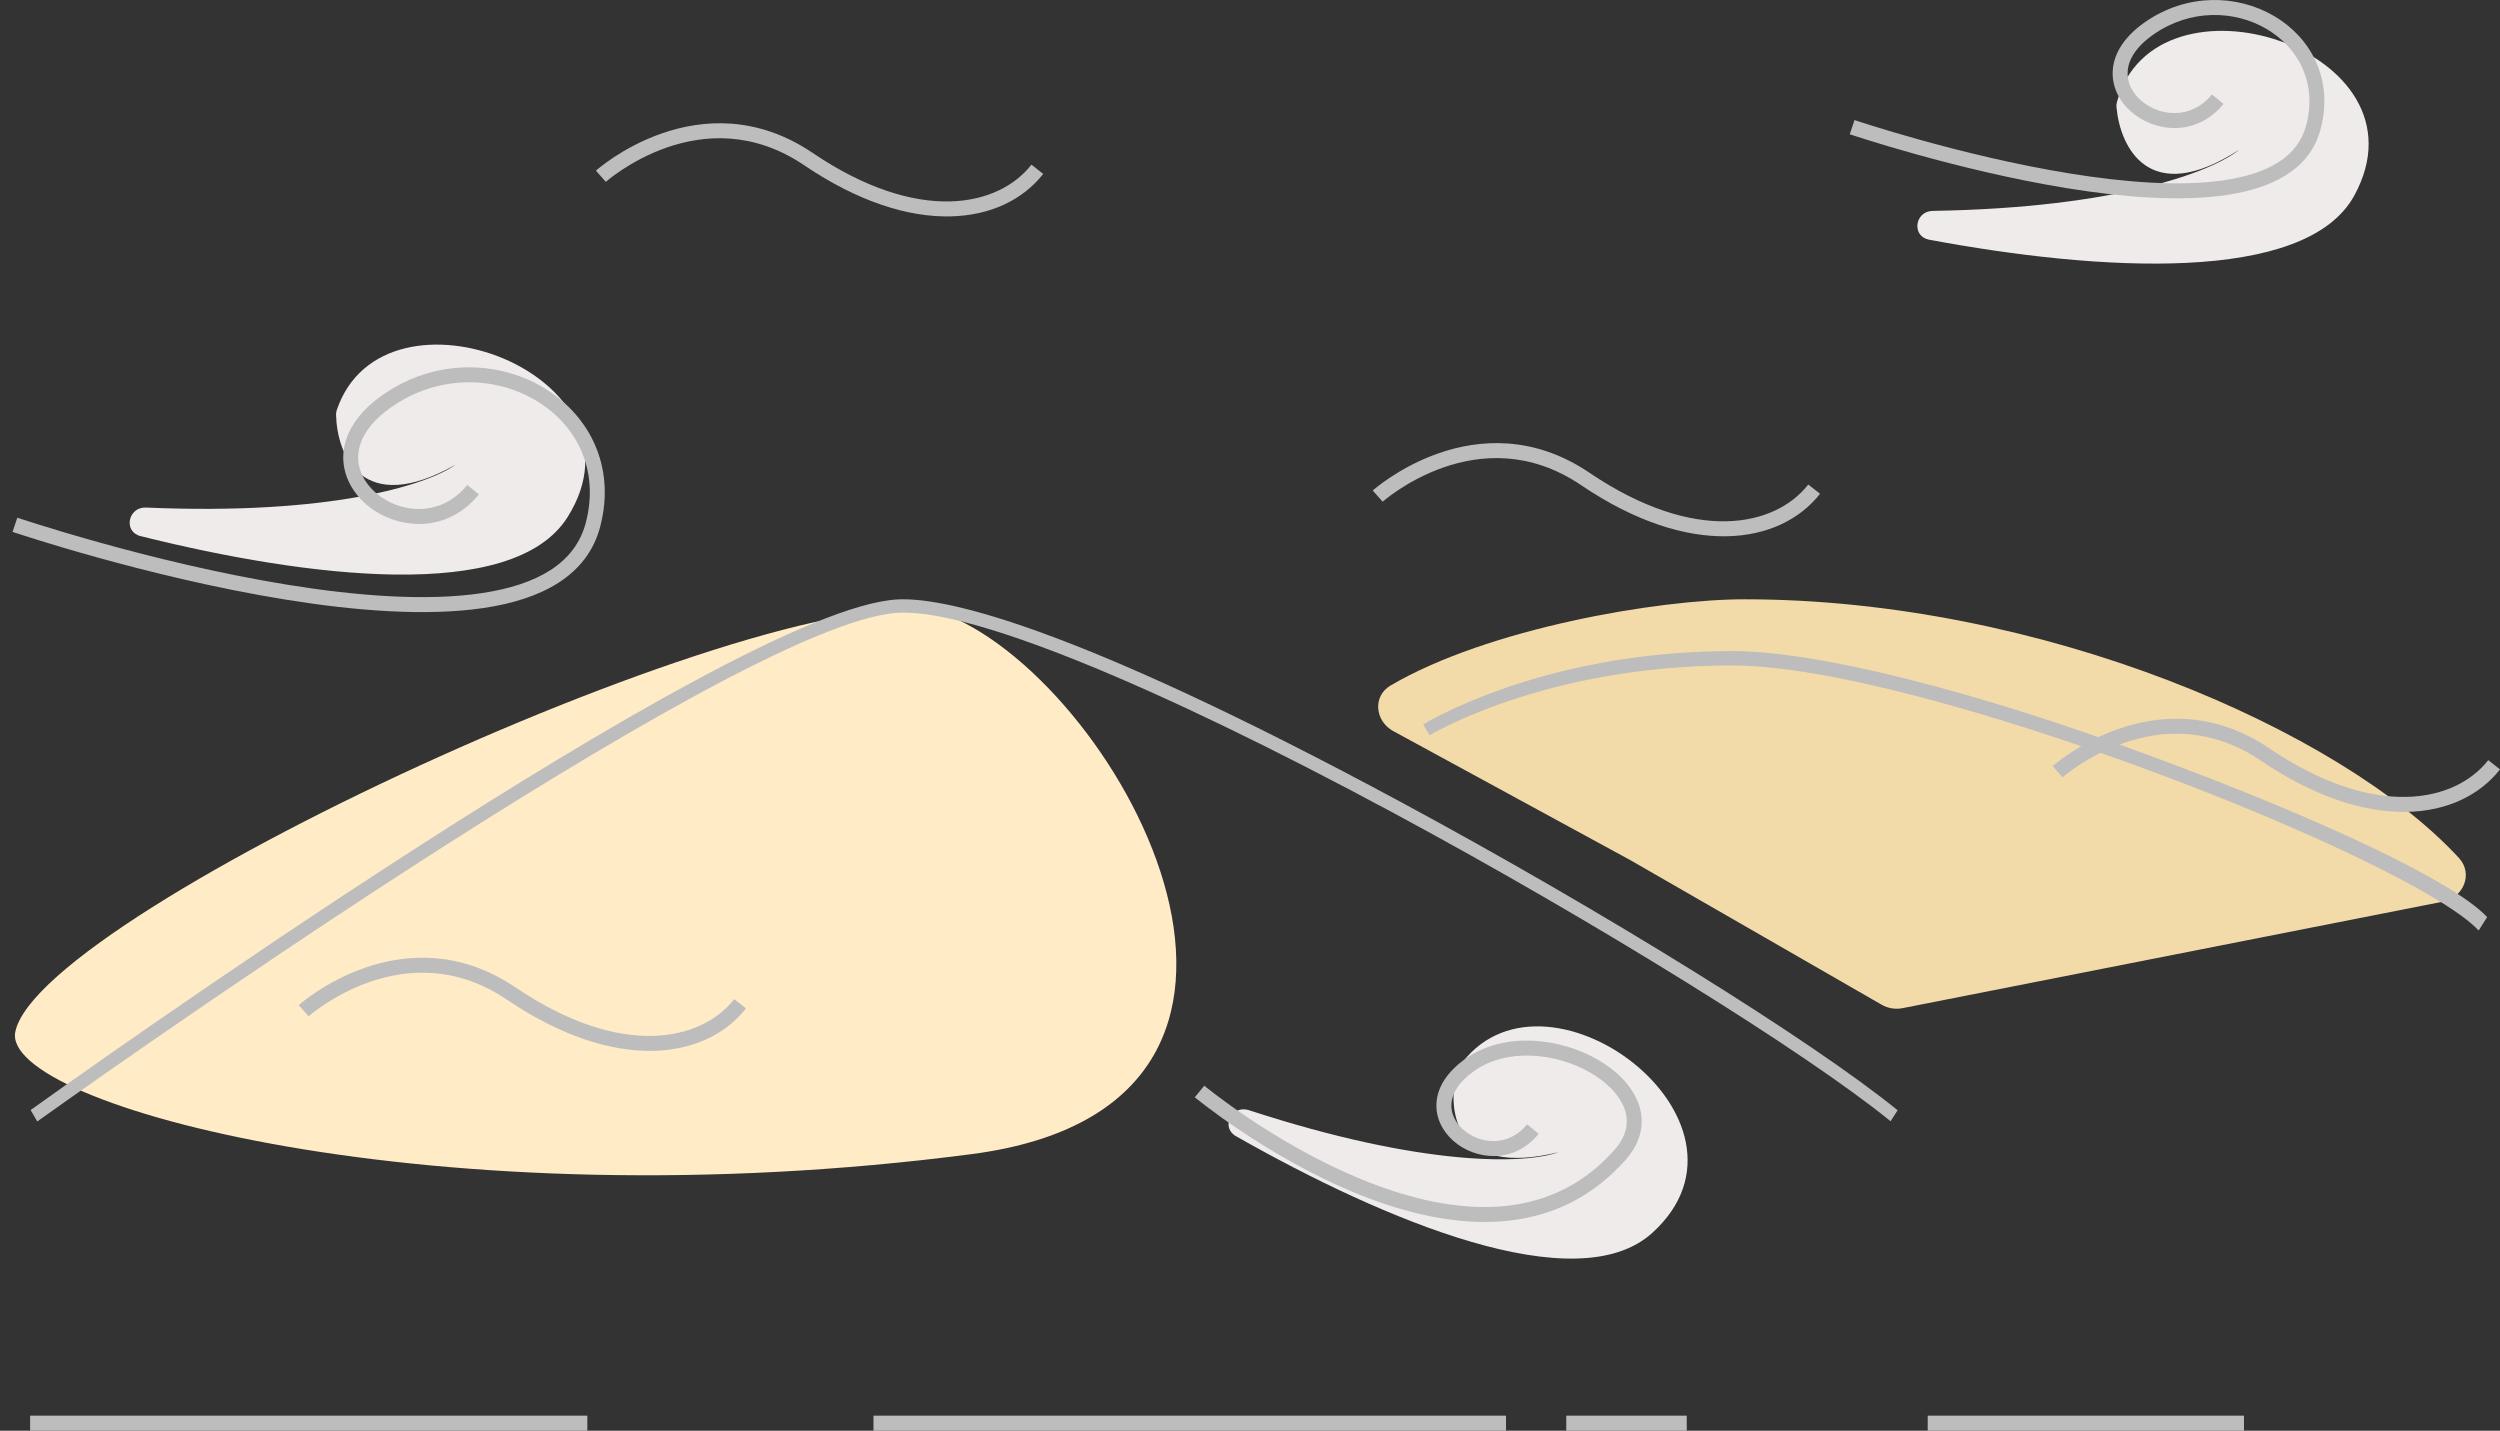 <svg width="166" height="95" viewBox="0 0 166 95" fill="none" xmlns="http://www.w3.org/2000/svg">
<rect x="0" y="0" width="166" height="95" fill="#333333" stroke="none"/>
<path d="M109.715 81.86C104.708 86.409 91.961 81.067 82.071 75.445C81.024 74.85 81.784 73.343 82.929 73.716C94.583 77.522 101.32 77.293 103.481 76.505C96.543 78.214 96.075 73.747 96.73 71.164C96.755 71.065 96.799 70.969 96.856 70.885C102.33 62.837 117.93 74.397 109.715 81.86Z" fill="#EFEBEB"/>
<path d="M156.329 12.977C153.097 18.904 139.295 18.008 128.097 15.916C126.912 15.695 127.133 14.022 128.337 14.003C140.602 13.805 146.891 11.395 148.673 9.948C142.681 13.821 140.766 9.753 140.533 7.1C140.524 6.998 140.534 6.893 140.561 6.794C143.081 -2.59 161.632 3.253 156.329 12.977Z" fill="#EFEBEB"/>
<path d="M115.84 39.793C110.083 39.793 98.775 41.731 92.334 45.517C91.132 46.223 91.292 47.881 92.516 48.547L108.285 57.13L124.941 66.713C125.36 66.954 125.852 67.035 126.326 66.942L162.193 59.873C163.589 59.598 164.236 58.011 163.271 56.966C155.391 48.434 135.524 39.793 115.84 39.793Z" fill="#F3DAA9"/>
<path d="M164.583 61.784C160.133 57.039 127.592 44.186 115.017 44.186C102.598 44.186 94.994 48.779 94.924 48.824L94.501 48.104C94.572 48.059 102.372 43.23 115.017 43.23C120.678 43.23 131.196 45.873 143.137 50.317C154.078 54.371 162.921 58.509 165.146 60.896L164.583 61.784Z" fill="#BDBDBD"/>
<path d="M64.525 76.632C29.049 81.265 0.001 73.382 1.018 68.506C2.711 60.38 53.856 37.084 63.001 40.877C74.687 45.722 89.421 73.382 64.525 76.632Z" fill="#FFECC7"/>
<path d="M2.474 74.465L2.034 73.706C3.922 72.346 48.523 40.42 59.581 39.803C62.435 39.645 70.569 41.163 92.969 53.229C106.468 60.503 120.351 69.121 126.001 73.722L125.533 74.45C120.011 69.943 105.872 61.167 92.628 54.035C76.388 45.291 64.365 40.42 59.624 40.689C48.793 41.306 2.942 74.133 2.474 74.465Z" fill="#BDBDBD"/>
<path fill-rule="evenodd" clip-rule="evenodd" d="M91.81 33.313C91.81 33.313 91.81 33.313 91.48 32.942C91.149 32.571 91.149 32.571 91.15 32.571L91.152 32.569L91.157 32.564L91.174 32.549C91.189 32.536 91.21 32.518 91.237 32.495C91.292 32.449 91.371 32.384 91.474 32.303C91.679 32.142 91.978 31.92 92.358 31.67C93.118 31.17 94.21 30.554 95.535 30.093C98.196 29.169 101.815 28.87 105.546 31.394C112.578 36.15 117.885 34.964 120.07 32.172L120.85 32.786C118.203 36.169 112.235 37.118 104.991 32.218C101.585 29.914 98.309 30.183 95.86 31.033C94.63 31.46 93.613 32.034 92.902 32.501C92.548 32.735 92.271 32.941 92.085 33.087C91.992 33.16 91.921 33.218 91.875 33.257C91.852 33.277 91.835 33.291 91.824 33.301L91.812 33.311L91.81 33.313Z" fill="#BDBDBD"/>
<path fill-rule="evenodd" clip-rule="evenodd" d="M136.959 51.614C136.959 51.614 136.959 51.614 136.629 51.243C136.299 50.872 136.299 50.872 136.299 50.872L136.3 50.871L136.301 50.87L136.306 50.865L136.324 50.85C136.338 50.837 136.359 50.819 136.387 50.796C136.441 50.75 136.521 50.685 136.623 50.604C136.829 50.443 137.128 50.221 137.508 49.971C138.268 49.471 139.359 48.855 140.685 48.395C143.346 47.47 146.965 47.171 150.695 49.695C157.726 54.451 163.036 53.265 165.22 50.473L166 51.087C163.354 54.47 157.383 55.419 150.141 50.519C146.735 48.215 143.459 48.484 141.01 49.334C139.78 49.762 138.763 50.335 138.052 50.803C137.697 51.036 137.421 51.242 137.234 51.388C137.141 51.461 137.071 51.519 137.024 51.558C137.001 51.578 136.984 51.592 136.973 51.602L136.962 51.612L136.959 51.614L136.959 51.614Z" fill="#BDBDBD"/>
<path fill-rule="evenodd" clip-rule="evenodd" d="M108.786 73.247C109.234 74.457 109.028 75.775 107.958 76.994C102.904 82.729 95.623 81.57 89.807 79.137C86.879 77.912 84.263 76.343 82.382 75.084C81.44 74.454 80.68 73.899 80.155 73.501C79.892 73.303 79.688 73.143 79.549 73.032C79.48 72.977 79.426 72.934 79.39 72.905L79.349 72.871L79.338 72.862L79.334 72.859C79.334 72.859 79.334 72.859 79.649 72.475L79.965 72.091L79.968 72.094L79.977 72.101L80.014 72.132C80.048 72.159 80.098 72.2 80.165 72.252C80.298 72.359 80.496 72.513 80.752 72.707C81.265 73.095 82.009 73.638 82.932 74.257C84.781 75.494 87.339 77.027 90.189 78.219C95.928 80.62 102.615 81.555 107.214 76.336C108.062 75.37 108.168 74.433 107.856 73.594C107.531 72.715 106.719 71.87 105.594 71.221C103.327 69.915 100.1 69.573 97.93 71.081C96.822 71.85 96.421 72.633 96.374 73.275C96.326 73.921 96.629 74.545 97.171 75.019C98.272 75.98 100.166 76.173 101.402 74.657L102.17 75.286C100.509 77.324 97.954 77.021 96.52 75.769C95.796 75.137 95.309 74.226 95.385 73.201C95.46 72.172 96.094 71.146 97.365 70.263C99.954 68.465 103.615 68.934 106.088 70.359C107.332 71.076 108.352 72.076 108.786 73.247Z" fill="#BDBDBD"/>
<path d="M39 94H2V95H39V94Z" fill="#BDBDBD"/>
<path d="M100 94H58V95H100V94Z" fill="#BDBDBD"/>
<path d="M149 94H128V95H149V94Z" fill="#BDBDBD"/>
<path d="M112 94H104V95H112V94Z" fill="#BDBDBD"/>
<path d="M37.684 34.34C34.076 40.071 20.367 38.353 9.335 35.598C8.168 35.306 8.497 33.649 9.7 33.702C21.946 34.233 28.375 32.199 30.246 30.859C24.02 34.372 22.375 30.194 22.314 27.53C22.312 27.428 22.329 27.323 22.362 27.227C25.483 18.001 43.602 24.941 37.684 34.34Z" fill="#EFEBEB"/>
<path fill-rule="evenodd" clip-rule="evenodd" d="M36.012 25.691C39.029 27.45 40.93 30.861 39.853 34.971C38.992 38.253 35.932 39.801 32.13 40.369C28.308 40.939 23.548 40.557 18.931 39.809C14.304 39.059 9.78 37.936 6.417 37.002C4.734 36.534 3.34 36.113 2.365 35.809C1.878 35.657 1.496 35.534 1.235 35.449C1.105 35.406 1.005 35.373 0.937 35.351L0.86 35.325L0.84 35.319L0.834 35.316C0.833 35.316 0.833 35.316 0.992 34.845C1.15 34.373 1.15 34.373 1.15 34.374L1.156 34.376L1.175 34.382L1.249 34.407C1.315 34.428 1.413 34.461 1.542 34.503C1.799 34.587 2.177 34.708 2.66 34.859C3.626 35.161 5.01 35.578 6.681 36.043C10.025 36.972 14.511 38.085 19.089 38.827C23.676 39.57 28.315 39.933 31.984 39.385C35.671 38.834 38.19 37.401 38.894 34.718C39.845 31.091 38.192 28.112 35.514 26.551C32.822 24.983 29.111 24.861 26.009 27.018C24.456 28.097 23.861 29.218 23.791 30.172C23.721 31.132 24.17 32.042 24.95 32.723C26.525 34.097 29.251 34.383 31.029 32.201L31.797 32.831C29.594 35.534 26.207 35.138 24.299 33.474C23.338 32.634 22.704 31.436 22.802 30.099C22.901 28.757 23.728 27.393 25.444 26.2C28.881 23.812 33.007 23.94 36.012 25.691Z" fill="#BDBDBD"/>
<path fill-rule="evenodd" clip-rule="evenodd" d="M150.98 1.052C153.422 2.475 154.965 5.241 154.092 8.57C153.389 11.248 150.892 12.494 147.846 12.949C144.781 13.406 140.97 13.099 137.282 12.502C133.585 11.903 129.971 11.006 127.285 10.26C125.941 9.887 124.827 9.551 124.049 9.308C123.66 9.187 123.354 9.089 123.146 9.021C123.041 8.987 122.961 8.96 122.907 8.942L122.846 8.922L122.824 8.915C122.824 8.914 122.824 8.914 122.982 8.443C123.141 7.972 123.141 7.972 123.141 7.972L123.145 7.973L123.16 7.978L123.219 7.998C123.271 8.015 123.35 8.041 123.452 8.075C123.657 8.141 123.958 8.238 124.343 8.358C125.113 8.599 126.217 8.932 127.549 9.302C130.216 10.042 133.792 10.929 137.44 11.52C141.098 12.112 144.788 12.399 147.7 11.965C150.632 11.527 152.587 10.396 153.133 8.317C153.879 5.471 152.585 3.138 150.482 1.912C148.366 0.679 145.447 0.583 143.004 2.28C141.781 3.13 141.33 4 141.277 4.723C141.223 5.45 141.564 6.148 142.168 6.675C143.391 7.742 145.499 7.959 146.875 6.271L147.643 6.901C145.842 9.11 143.073 8.783 141.517 7.426C140.731 6.74 140.207 5.755 140.288 4.649C140.37 3.539 141.053 2.426 142.439 1.462C145.215 -0.467 148.551 -0.364 150.98 1.052Z" fill="#BDBDBD"/>
<path fill-rule="evenodd" clip-rule="evenodd" d="M40.228 12.075C40.228 12.075 40.228 12.074 39.898 11.704C39.567 11.333 39.567 11.332 39.568 11.332L39.57 11.33L39.575 11.326L39.592 11.311C39.607 11.298 39.628 11.28 39.655 11.257C39.71 11.211 39.789 11.146 39.892 11.065C40.097 10.904 40.396 10.681 40.776 10.431C41.536 9.931 42.628 9.316 43.953 8.855C46.614 7.931 50.233 7.632 53.964 10.155C60.996 14.912 66.303 13.725 68.489 10.933L69.269 11.548C66.621 14.93 60.653 15.88 53.409 10.98C50.003 8.676 46.727 8.944 44.278 9.795C43.048 10.222 42.031 10.796 41.32 11.263C40.966 11.496 40.689 11.702 40.503 11.848C40.41 11.921 40.339 11.98 40.293 12.019C40.27 12.038 40.253 12.053 40.242 12.062L40.23 12.072L40.228 12.075Z" fill="#BDBDBD"/>
<path fill-rule="evenodd" clip-rule="evenodd" d="M20.494 67.483C20.494 67.483 20.494 67.483 20.163 67.112C19.833 66.741 19.833 66.741 19.834 66.74L19.834 66.74L19.836 66.739L19.841 66.734L19.858 66.719C19.873 66.706 19.894 66.688 19.921 66.665C19.976 66.619 20.055 66.554 20.158 66.473C20.363 66.312 20.662 66.09 21.043 65.839C21.802 65.34 22.894 64.724 24.22 64.263C26.88 63.339 30.5 63.04 34.23 65.563C41.26 70.32 46.57 69.133 48.754 66.342L49.535 66.956C46.888 70.338 40.917 71.288 33.675 66.388C30.269 64.084 26.994 64.352 24.544 65.203C23.315 65.63 22.297 66.204 21.586 66.671C21.232 66.904 20.955 67.11 20.769 67.257C20.676 67.33 20.605 67.388 20.559 67.427C20.536 67.446 20.518 67.461 20.508 67.471L20.496 67.481L20.494 67.483L20.494 67.483Z" fill="#BDBDBD"/>
</svg>
